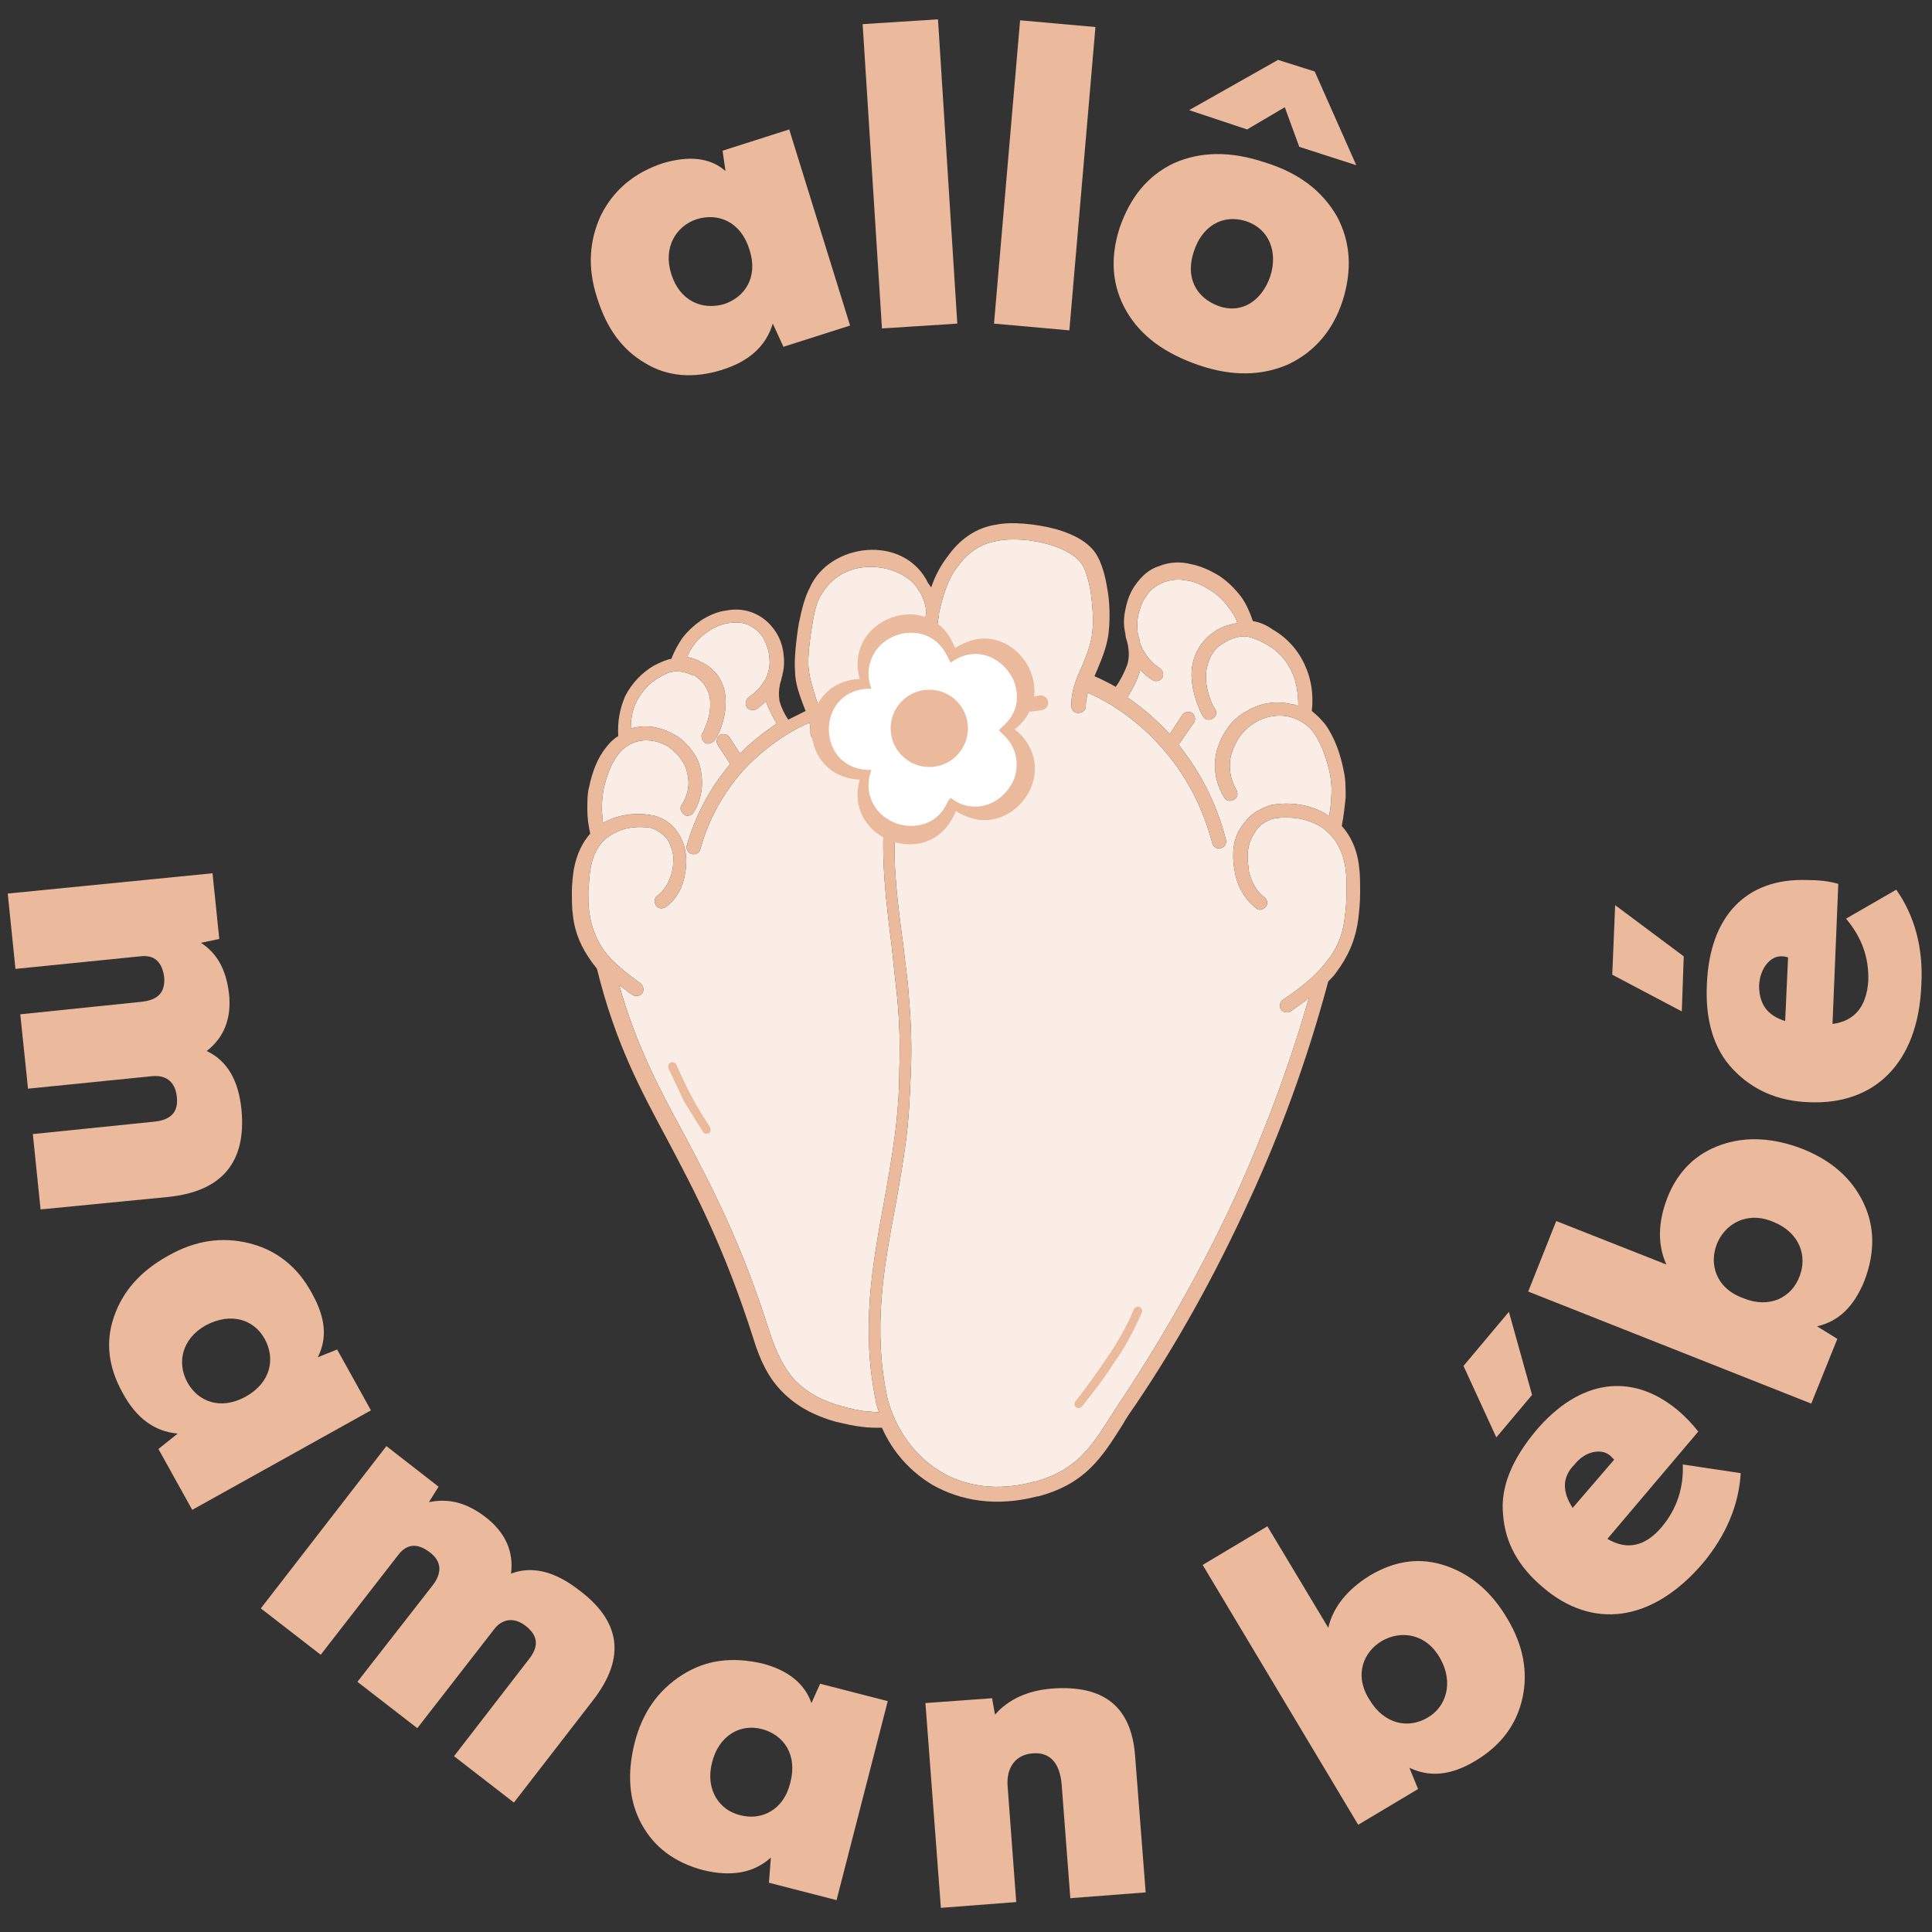 <svg xmlns="http://www.w3.org/2000/svg" xmlns:xlink="http://www.w3.org/1999/xlink" id="Calque_1" x="0px" y="0px" viewBox="0 0 200 200" style="enable-background:new 0 0 200 200;" xml:space="preserve">
<rect x="0" y="0" width="200" height="200" fill="#333333" stroke="none"/>
<style type="text/css">
	.st0{fill:#EBB99C;}
	.st1{fill:#FAEDE5;}
	.st2{fill:#FFFFFF;}
</style>
<g>
	<g>
		<g>
			<g>
				<path class="st0" d="M17.5,123.9l-13.3,1.3l-0.8-7.8l12.7-1.3c1.6-0.2,2.4-1,2.2-2.6c-0.2-1.7-1.3-2.2-2.5-2.1l-12.9,1.3      L2.1,105l12.6-1.3c1.7-0.2,2.4-1,2.3-2.5c-0.2-1.6-1-2.4-2.5-2.2l-12.9,1.3l-0.8-7.8L22,90.4l0.7,6.8l-1.9,0.4      c1.7,1.1,2.6,2.8,2.9,5.2c0.3,2.6-0.5,4.6-2.3,6c2.1,1,3.3,3,3.6,6.1C25.5,120.3,23,123.3,17.5,123.9z"></path>
				<path class="st0" d="M34.9,139.7l3.5,6.3l-18.5,10.3l-3.5-6.3l2-1.6c-2.4-0.2-4.3-1.6-5.7-4.2c-1.5-2.7-1.8-5.3-0.9-7.9      s2.7-4.7,5.6-6.3c2.8-1.6,5.6-2,8.4-1.3c2.8,0.7,5,2.4,6.5,5.2c1.4,2.5,1.6,4.6,0.6,6.6L34.9,139.7z M25.4,144.6      c2.7-1.5,3.1-4,2-6c-1.1-2-3.5-2.8-6.1-1.4c-2.5,1.4-3,3.9-1.9,5.9C20.5,145.1,22.8,146,25.4,144.6z"></path>
				<path class="st0" d="M61.4,176l-8.2,10.6l-6.2-4.8l7.8-10.1c1-1.3,0.9-2.4-0.4-3.4c-1.3-1-2.5-0.6-3.2,0.3l-8,10.3l-6.2-4.8      l7.8-10c1-1.3,0.9-2.5-0.3-3.4c-1.3-1-2.4-0.9-3.3,0.3l-8,10.3l-6.2-4.8l13-16.8l5.4,4.2l-1,1.6c2-0.4,3.8,0,5.8,1.5      c2.1,1.6,3,3.6,2.7,5.9c2.1-0.8,4.4-0.3,6.9,1.6C64.3,167.8,64.8,171.6,61.4,176z"></path>
				<path class="st0" d="M84.9,174.3l7,1.8l-5.3,20.6l-7-1.8l0.2-2.6c-1.8,1.6-4.1,2-7,1.3c-3-0.8-5.1-2.4-6.4-4.8      c-1.3-2.4-1.5-5.2-0.7-8.4c0.8-3.1,2.4-5.4,4.9-7c2.5-1.6,5.2-1.9,8.3-1.2c2.7,0.7,4.4,2.1,5.1,4.1L84.9,174.3z M81.8,184.6      c0.8-3-0.7-5-2.9-5.6c-2.2-0.6-4.5,0.6-5.2,3.5c-0.7,2.8,0.8,4.9,2.9,5.4C78.8,188.5,81.1,187.4,81.8,184.6z"></path>
				<path class="st0" d="M117.5,181.7l1.1,14.2l-7.8,0.6l-0.9-11.8c-0.2-2.2-1.2-3.3-2.9-3.2c-1.9,0.1-2.8,1.5-2.7,3.3l0.9,12.1      l-7.8,0.6l-1.6-21.2l6.9-0.5l0.3,1.7c1.4-1.6,3.4-2.5,5.9-2.7C114.3,174.4,117.1,176.7,117.5,181.7z"></path>
				<path class="st0" d="M149.7,162.1c2.6,0.9,4.7,2.7,6.3,5.4c1.7,2.8,2.2,5.6,1.6,8.3c-0.6,2.7-2.2,4.9-4.9,6.5      c-2.5,1.5-4.7,1.7-6.8,0.7l0.9,2.2l-6.2,3.7L124.5,162l6.7-4l6.3,10.5c0.5-2.1,1.9-3.9,4.3-5.4      C144.5,161.5,147.1,161.2,149.7,162.1z M149.1,171.7c-3-5.4-10.7-0.9-7.3,4.3c1.5,2.5,4,3,6,1.8      C149.7,176.7,150.5,174.2,149.1,171.7z"></path>
				<path class="st0" d="M156.2,135.8l2.4,8.6l-3.7,4.4l-3.4-7.4L156.2,135.8z M175.8,148.2l-9.4,11.1c2,1.2,3.9,0.8,5.6-1.2      c1.6-1.9,2.3-4.1,2.2-6.5l6,0.9c-0.2,3.3-1.5,6.4-3.9,9.3c-5.3,6.2-11.5,6.9-16.6,2.5c-2.5-2.1-3.9-4.6-4.1-7.5      c-0.3-2.8,0.9-5.7,3.4-8.7c4.5-5.3,9.9-6.1,14.7-2.1C174.4,146.6,175.2,147.4,175.8,148.2z M162.8,156.1l4.3-5      c-0.1-0.1-0.2-0.2-0.4-0.4c-0.9-0.8-2.6-0.5-3.7,0.9C161.7,152.9,161.7,154.4,162.8,156.1z"></path>
				<path class="st0" d="M178.2,118.5c2.6-0.9,5.4-0.7,8.3,0.4c3.1,1.2,5.2,3.1,6.4,5.6c1.2,2.5,1.2,5.2,0.1,8.1      c-1.1,2.7-2.7,4.2-4.9,4.7l2.1,1.3l-2.7,6.7l-29.3-11.6l2.9-7.3l11.4,4.5c-0.9-2-0.9-4.3,0.1-6.9      C173.7,121.2,175.6,119.4,178.2,118.5z M183.6,126.5c-5.6-2.4-9,5.8-3.1,7.9c2.7,1.1,5-0.1,5.8-2.3      C187.1,130,186.3,127.6,183.6,126.5z"></path>
				<path class="st0" d="M167.2,93.7l7.1,5.3l-0.2,5.7l-7.2-3.8L167.2,93.7z M190.3,91.5l-0.6,14.5c2.3-0.3,3.5-1.8,3.7-4.4      c0.1-2.5-0.7-4.6-2.3-6.5l5.2-3c1.9,2.7,2.8,6,2.6,9.8c-0.3,8.2-4.9,12.5-11.6,12.2c-3.3-0.1-5.9-1.3-7.9-3.4      c-2-2.1-2.9-5.1-2.7-8.9c0.3-7,4.1-10.9,10.3-10.7C188.2,91.1,189.3,91.2,190.3,91.5z M184.8,105.7l0.3-6.6      c-0.1,0-0.3-0.1-0.6-0.1c-1.2-0.1-2.3,1.2-2.4,3C182.1,103.9,182.9,105.1,184.8,105.7z"></path>
			</g>
			<g>
				<path class="st0" d="M74.8,15.6l6.9-2.2L88,33.7l-6.9,2.2L80,33.5c-0.7,2.3-2.4,3.9-5.3,4.8c-2.9,0.9-5.6,0.7-7.9-0.7      c-2.4-1.4-4-3.6-5-6.8c-1-3.1-0.8-5.9,0.4-8.5c1.3-2.6,3.4-4.4,6.4-5.4c2.7-0.8,4.9-0.6,6.5,0.8L74.8,15.6z M77.6,25.9      c-0.9-3-3.3-3.9-5.5-3.2c-2.1,0.7-3.5,2.9-2.6,5.7c0.9,2.8,3.2,3.7,5.4,3.1C77.1,30.8,78.5,28.7,77.6,25.9z"></path>
				<path class="st0" d="M91.3,34l-2-31.5L97.1,2l2,31.5L91.3,34z"></path>
				<path class="st0" d="M102.9,33.5l2.7-31.4l7.8,0.7l-2.7,31.4L102.9,33.5z"></path>
				<path class="st0" d="M138.4,22.4c1.4,2.6,1.6,5.5,0.6,8.7c-1,3.1-2.9,5.3-5.6,6.6c-2.7,1.2-5.8,1.3-9.3,0.1      c-3.5-1.2-6-3-7.5-5.6c-1.5-2.6-1.7-5.5-0.7-8.6c1.1-3.2,2.9-5.4,5.6-6.7c2.7-1.2,5.8-1.3,9.4-0.1      C134.5,17.9,136.9,19.8,138.4,22.4z M133,11.1l-3.9,2.3l-6-2l9.2-5.2l3.8,1.2l4.3,9.7l-5.9-1.9L133,11.1z M131.5,28.6      c0.8-2.5-0.1-4.9-2.5-5.7c-2.5-0.8-4.6,0.6-5.4,3.1c-0.9,2.6,0.1,4.8,2.6,5.7C128.5,32.5,130.6,31.2,131.5,28.6z"></path>
			</g>
		</g>
	</g>
	<g>
		<path class="st1" d="M85,61.6c-0.4,0.5-0.7,1.7-0.9,3c-0.3,1.7-0.5,3.6-0.4,4.5c0.1,1.2,0.5,2.3,0.8,3.3c0.4,1.1,0.8,2.2,0.8,3.5    c0,0.4-0.3,0.7-0.7,0.7c-0.4,0-0.7-0.3-0.7-0.7c0-0.4,0-0.7-0.1-1.1c-2.3,1-4.8,2.7-7,5.1c-1.8,2.1-3.4,4.7-4.3,8    c-0.1,0.4-0.5,0.6-0.9,0.5c-0.4-0.1-0.6-0.5-0.5-0.9c1-3.4,2.6-6.2,4.5-8.4l-1.3-2l0,0c-0.2-0.3-0.1-0.8,0.2-1    c0.3-0.2,0.8-0.1,1,0.2l1.1,1.7c1.2-1.2,2.5-2.2,3.8-3.1c-0.4-0.7-0.8-1.4-1.1-2.3l0,0c-0.3,0.3-0.7,0.6-1,0.8    c-0.3,0.2-0.8,0.1-1-0.2c-0.2-0.3-0.1-0.8,0.2-1c0.7-0.5,1.4-1.2,1.8-2c0-0.1,0.1-0.2,0.1-0.2c0.1-0.2,0.1-0.5,0.2-0.7    c0.1-0.5,0.1-1,0-1.6C79.5,67,79.2,66.4,79,66c-0.4-0.6-0.9-1-1.5-1.3c-0.6-0.3-1.3-0.3-2.1-0.2c-0.7,0.1-1.4,0.4-2,0.8    c-0.6,0.4-1.2,0.9-1.6,1.5c-0.3,0.4-0.5,0.8-0.7,1.2c0.4,0.1,0.9,0.2,1.4,0.5c0.1,0.1,0.3,0.1,0.4,0.2c1.4,0.8,2.1,2.1,2.2,3.5    c0.1,1.3-0.2,2.7-0.8,3.9c-0.1,0.2-0.2,0.4-0.3,0.5c-0.2,0.3-0.7,0.5-1,0.3c-0.3-0.2-0.5-0.7-0.3-1c0.1-0.1,0.2-0.3,0.2-0.4    c0.5-1,0.7-2.1,0.6-3.1c-0.1-0.9-0.6-1.8-1.5-2.4c-0.1-0.1-0.2-0.1-0.3-0.1c-0.6-0.3-1.2-0.4-1.7-0.4c-0.5,0-1.1,0.2-1.7,0.6    c-1,0.5-1.8,1.4-2.4,2.5c-0.4,0.8-0.6,1.7-0.6,2.8c0.2,0,0.3-0.1,0.5-0.1c1.5-0.3,2.9,0.1,4.1,0.8c0.7,0.4,1.3,1,1.8,1.7    c0.5,0.7,0.8,1.4,0.9,2.3c0.2,1.3,0,2.7-0.8,4c-0.2,0.3-0.7,0.5-1,0.2c-0.3-0.2-0.5-0.7-0.2-1c0.6-1,0.8-2,0.6-3    c-0.1-0.6-0.3-1.2-0.7-1.7c-0.3-0.5-0.8-0.9-1.3-1.3c-0.8-0.5-1.9-0.8-3-0.6c-0.9,0.2-1.7,0.7-2.2,1.4c0,0,0,0,0,0    c-0.8,1-1.2,2.3-1.5,3.5c-0.1,0.6-0.2,1.3-0.2,2.1c0,0.5,0.1,1,0.1,1.5c0,0,0.1-0.1,0.2-0.1c1.5-0.8,3.3-1,4.9-0.7l0,0    c0,0,0.1,0,0.1,0l0,0c1.1,0.3,2,0.9,2.5,1.7c0.5,0.7,0.8,1.5,0.9,2.4c0.1,0.8,0,1.7-0.2,2.5c-0.3,1.2-1,2.3-1.9,2.9    c-0.3,0.2-0.8,0.2-1-0.2c-0.2-0.3-0.2-0.8,0.2-1c0.6-0.5,1.1-1.2,1.4-2.2c0.2-0.6,0.2-1.3,0.2-1.9c-0.1-0.6-0.3-1.2-0.6-1.7    c-0.4-0.5-0.9-0.9-1.7-1.2c-1.3-0.2-2.7-0.1-3.9,0.6c-1.2,0.6-2.1,1.8-2.4,3.8l0,0c-0.1,0.6-0.1,1.3-0.2,2.1c0,0.8,0,1.6,0.1,2.2    c0.2,1.6,0.8,3,1.6,4.1c0.9,1.2,2.2,2.2,3.7,3.3c0.3,0.2,0.4,0.7,0.2,1s-0.7,0.4-1,0.2c-0.5-0.3-0.9-0.7-1.4-1    c1.8,6.3,4.1,10.6,6.7,15.4c2.8,5.3,5.9,11.1,8.9,20.6c0.7,2.1,1.5,3.7,2.6,4.9c1.2,1.2,2.7,2.1,4.9,2.7c0.8,0.2,1.6,0.4,2.4,0.5    c0.5,0,0.9,0.1,1.4,0.1c-0.1-0.3-0.2-0.6-0.3-0.9c0-0.1,0,0,0-0.1c0,0,0,0,0,0l0,0c-1.6-7.6-0.4-14.2,0.8-20.7    c0.4-2.2,0.8-4.5,1.1-6.7c0.3-2.2,0.5-4.7,0.5-7.2c0.1-2.4,0-4.9-0.2-7.1c-0.2-1.8-0.4-3.7-0.6-5.6c-1.1-8.9-2.3-17.8,4.2-26.7    c-0.1-0.9-0.2-1.7-0.2-2.7c-0.5-1.2-0.8-2.5-0.6-3.9c0.1-0.4,0.1-0.9,0.2-1.3c-0.1-0.7-0.3-1.5-0.8-2.2    C93.6,58.4,87.5,57.2,85,61.6z"></path>
		<path class="st1" d="M97.2,63.5c0,0.1,0,0.2,0,0.2c-0.1,0.4-0.1,0.8-0.2,1.1c-0.2,1.2,0.1,2.3,0.5,3.2c0.5,1.1,1.3,1.9,2.3,2.6    c0.3,0.2,0.4,0.7,0.2,1c-0.2,0.3-0.7,0.4-1,0.2c-0.5-0.3-0.9-0.6-1.3-1c0.1,0.4,0.1,0.7,0.2,1.1c0.3,1.1,0.7,2.3,1.4,3.6    c0.2,0.4,0,0.8-0.3,1c-0.4,0.2-0.8,0-1-0.3c-0.6-1.1-1-2.1-1.3-3c-5.4,8.2-4.3,16.4-3.2,24.6c0.2,1.9,0.5,3.7,0.6,5.6    c0.2,2.3,0.3,4.8,0.2,7.3c-0.1,2.5-0.2,5-0.5,7.3c-0.3,2.3-0.7,4.6-1.1,6.8c-1.2,6.4-2.4,12.8-0.8,20.1l0,0    c0.9,3.2,2.8,5.8,5.4,7.4c2.6,1.6,6,2.1,9.7,1.1c0.1,0,0,0,0.1,0c4.3-1.2,5.8-3.5,7.9-6.8c0.4-0.6,0.8-1.3,1.3-2    c4.1-6.2,8.1-13.2,11.7-21c2.8-6.2,5.4-13,7.5-20.3c-0.6,0.5-1.2,0.9-1.9,1.4c-0.3,0.2-0.8,0.1-1-0.2c-0.2-0.3-0.1-0.8,0.2-1    c1.8-1.2,3.3-2.4,4.4-3.8c1.1-1.3,1.8-2.8,2-4.7c0.1-0.7,0.2-1.7,0.2-2.6c0-0.9,0-1.7-0.1-2.4l0,0c-0.3-2.3-1.4-3.7-2.7-4.5    c-1.4-0.8-3-1-4.6-0.8c-0.9,0.2-1.6,0.7-2,1.3c-0.4,0.6-0.7,1.2-0.8,2c-0.1,0.7,0,1.5,0.1,2.3c0.3,1.1,0.8,2,1.6,2.6    c0.3,0.2,0.4,0.7,0.1,1s-0.7,0.4-1,0.1c-1-0.8-1.8-2-2.1-3.4c-0.2-0.9-0.3-1.9-0.2-2.8c0.1-1,0.5-1.9,1.1-2.6    c0.6-0.9,1.6-1.5,2.9-1.9c0,0,0.1,0,0.1,0l0,0c1.8-0.3,3.9,0,5.5,1c0.1,0.1,0.2,0.1,0.3,0.2c0.1-0.7,0.2-1.3,0.2-1.9    c0.1-0.9,0-1.7-0.1-2.4c-0.3-1.4-0.8-3-1.6-4.2c-0.6-0.9-1.5-1.5-2.6-1.8c-1.3-0.3-2.6,0-3.6,0.6c-0.6,0.4-1.2,0.9-1.6,1.5    c-0.4,0.6-0.7,1.3-0.9,2c-0.2,1.1-0.1,2.3,0.6,3.5c0.2,0.4,0.1,0.8-0.3,1c-0.4,0.2-0.8,0.1-1-0.3c-0.9-1.5-1.1-3.1-0.8-4.5    c0.2-0.9,0.6-1.8,1.1-2.5c0.5-0.8,1.2-1.4,2.1-1.9c1.3-0.8,2.9-1.1,4.6-0.7c0.2,0,0.5,0.1,0.7,0.2c0-1.3-0.2-2.5-0.6-3.4    c-0.6-1.4-1.6-2.4-2.7-3c-0.7-0.4-1.4-0.7-2-0.8c-0.6-0.1-1.3,0.1-2,0.4c-0.1,0.1-0.2,0.1-0.3,0.2c-1.2,0.6-1.7,1.7-1.9,2.8    c-0.2,1.2,0.1,2.5,0.6,3.6c0.1,0.2,0.2,0.4,0.3,0.5c0.2,0.4,0.1,0.8-0.3,1c-0.4,0.2-0.8,0.1-1-0.3c-0.1-0.2-0.2-0.4-0.3-0.6    c-0.6-1.4-1-3-0.8-4.4c0.2-1.5,1-2.9,2.6-3.9c0.1-0.1,0.3-0.1,0.4-0.2c0.6-0.3,1.2-0.4,1.7-0.5c-0.2-0.6-0.5-1.1-0.9-1.6    c-0.5-0.7-1.2-1.4-1.9-1.8c-0.8-0.5-1.6-0.9-2.4-1c-0.9-0.2-1.7-0.1-2.5,0.2c-0.7,0.3-1.4,0.8-1.8,1.5c-0.4,0.5-0.6,1.2-0.8,2    c-0.1,0.6-0.1,1.3,0,1.9c0.1,0.3,0.2,0.6,0.2,0.8c0,0.1,0.1,0.2,0.1,0.3c0.4,1,1.2,1.9,2,2.4c0.3,0.2,0.4,0.7,0.2,1    c-0.2,0.3-0.7,0.4-1,0.2c-0.5-0.3-0.9-0.7-1.3-1.1c0,0.1,0,0.1,0,0.2c-0.3,1-0.8,1.9-1.3,2.7c1.5,1,3,2.3,4.4,3.8l1.3-2    c0.2-0.3,0.7-0.4,1-0.2c0.3,0.2,0.4,0.7,0.2,1l-1.6,2.3c0,0,0,0,0,0c2.1,2.6,3.9,5.9,4.9,9.8c0.1,0.4-0.1,0.8-0.5,0.9    s-0.8-0.1-0.9-0.5c-1-3.8-2.7-6.9-4.8-9.4c-2.5-3-5.4-5-8.1-6.2c-0.1,0.5-0.2,0.9-0.2,1.4c0,0.4-0.3,0.7-0.8,0.7    c-0.4,0-0.7-0.3-0.7-0.8c0-1.5,0.5-2.7,1.1-4c0.5-1.2,1-2.4,1.1-3.8c0.1-1.1,0-2.6-0.2-4c-0.2-1.1-0.5-2.2-0.9-2.8    c-0.6-0.9-1.9-1.6-3.3-2c-1.9-0.6-4.2-0.7-5.5-0.4c-1.8,0.3-3.1,1.3-4.1,2.7C98.2,59.8,97.6,61.6,97.2,63.5L97.2,63.5z"></path>
		<g>
			<g>
				<g>
					<path class="st0" d="M96.1,60.4c0.1,0.1,0.2,0.3,0.3,0.4c0.4-1.2,1-2.3,1.7-3.2c1.2-1.7,2.9-3,5.1-3.3c1.5-0.3,4-0.1,6.2,0.5       c1.7,0.5,3.3,1.3,4.1,2.6c0.5,0.8,0.9,2.1,1.1,3.4c0.3,1.5,0.3,3.2,0.2,4.3c-0.1,1.6-0.7,3-1.2,4.2c-0.1,0.2-0.2,0.5-0.3,0.7       c0.7,0.3,1.5,0.7,2.2,1.1c0.5-0.7,0.9-1.5,1.2-2.3c0.2-0.7,0.2-1.4,0-2.3c-0.1-0.3-0.2-0.6-0.2-0.9c0,0,0,0,0,0       c-0.2-0.8-0.2-1.6,0-2.5c0.2-1,0.5-1.8,1-2.5c0.7-1,1.5-1.7,2.5-2c1-0.4,2.1-0.5,3.3-0.2c1,0.2,1.9,0.6,2.9,1.2       c0.9,0.6,1.6,1.3,2.3,2.2c0.5,0.7,0.9,1.6,1.2,2.5c0.7,0.1,1.4,0.4,2.1,0.9c1.4,0.8,2.6,2.1,3.3,3.7c0.6,1.3,0.9,2.9,0.7,4.7       c0.5,0.4,1,0.9,1.4,1.4c1,1.4,1.6,3.2,1.9,4.8c0.2,0.8,0.2,1.8,0.2,2.8c-0.1,0.9-0.2,1.9-0.4,2.9c0.9,1,1.6,2.4,1.8,4.3l0,0       c0.1,0.7,0.1,1.7,0.1,2.6c0,1-0.1,2-0.2,2.8c-0.3,2.2-1.1,3.9-2.3,5.5c-0.2,0.3-0.5,0.6-0.8,0.9l0,0c-2.2,8.2-5,15.8-8.2,22.7       c-3.6,7.9-7.6,15-11.8,21.2c-0.5,0.7-0.9,1.3-1.3,2c-2.2,3.5-3.9,6.1-8.7,7.4c-0.1,0,0,0-0.1,0c-4.2,1.1-7.9,0.5-10.9-1.2       c-2.3-1.4-4.1-3.4-5.2-5.9c-0.7,0-1.4,0-2.1-0.1c-0.9-0.1-1.7-0.3-2.6-0.5c-2.5-0.7-4.2-1.7-5.6-3.1c-1.4-1.4-2.3-3.2-3-5.5       c-3-9.4-6-15.1-8.8-20.4c-2.9-5.4-5.5-10.2-7.4-17.9c-0.2-0.3-0.4-0.5-0.6-0.8c-1-1.4-1.7-2.9-1.9-4.8       c-0.1-0.7-0.1-1.6-0.1-2.4c0-0.8,0.1-1.6,0.2-2.3l0,0c0.3-1.6,0.9-2.8,1.7-3.7c-0.2-0.9-0.3-1.7-0.3-2.5c0-0.9,0-1.7,0.2-2.4       c0.3-1.4,0.8-2.9,1.8-4.1c0,0,0,0,0,0c0.3-0.4,0.7-0.8,1.2-1.1c-0.1-1.6,0.2-2.9,0.7-4.1c0.7-1.4,1.8-2.5,3-3.2       c0.6-0.3,1.2-0.6,1.8-0.7c0.3-0.8,0.7-1.5,1.1-2.1c0.6-0.8,1.3-1.4,2-1.9c0.8-0.5,1.7-0.9,2.6-1c1-0.2,2-0.1,2.9,0.3       c0.9,0.4,1.6,1,2.2,1.9c0.4,0.6,0.7,1.4,0.8,2.2c0.1,0.7,0.1,1.5-0.1,2.2c0,0,0,0.1,0,0.1c-0.1,0.2-0.1,0.5-0.2,0.7       c-0.2,0.8-0.2,1.4-0.1,2c0.2,0.7,0.5,1.3,0.9,1.9c0.6-0.3,1.2-0.6,1.8-0.9c-0.1-0.2-0.1-0.3-0.2-0.5c-0.4-1.1-0.9-2.3-0.9-3.7       c-0.1-1,0.1-3.1,0.4-4.9c0.3-1.5,0.7-2.9,1.1-3.6C85.8,56.2,93.6,55.2,96.1,60.4z M85,61.6c-0.4,0.5-0.7,1.7-0.9,3       c-0.3,1.7-0.5,3.6-0.4,4.5c0.1,1.2,0.5,2.3,0.8,3.3c0.4,1.1,0.8,2.2,0.8,3.5c0,0.4-0.3,0.7-0.7,0.7c-0.4,0-0.7-0.3-0.7-0.7       c0-0.4,0-0.7-0.1-1.1c-2.3,1-4.8,2.7-7,5.1c-1.8,2.1-3.4,4.7-4.3,8c-0.1,0.4-0.5,0.6-0.9,0.5c-0.4-0.1-0.6-0.5-0.5-0.9       c1-3.4,2.6-6.2,4.5-8.4l-1.3-2l0,0c-0.2-0.3-0.1-0.8,0.2-1c0.3-0.2,0.8-0.1,1,0.2l1.1,1.7c1.2-1.2,2.5-2.2,3.8-3.1       c-0.4-0.7-0.8-1.4-1.1-2.3l0,0c-0.3,0.3-0.7,0.6-1,0.8c-0.3,0.2-0.8,0.1-1-0.2c-0.2-0.3-0.1-0.8,0.2-1c0.7-0.5,1.4-1.2,1.8-2       c0-0.1,0.1-0.2,0.1-0.2c0.1-0.2,0.1-0.5,0.2-0.7c0.1-0.5,0.1-1,0-1.6C79.5,67,79.2,66.4,79,66c-0.4-0.6-0.9-1-1.5-1.3       c-0.6-0.3-1.3-0.3-2.1-0.2c-0.7,0.1-1.4,0.4-2,0.8c-0.6,0.4-1.2,0.9-1.6,1.5c-0.3,0.4-0.5,0.8-0.7,1.2c0.4,0.1,0.9,0.2,1.4,0.5       c0.1,0.1,0.3,0.1,0.4,0.2c1.4,0.8,2.1,2.1,2.2,3.5c0.1,1.3-0.2,2.7-0.8,3.9c-0.1,0.2-0.2,0.4-0.3,0.5c-0.2,0.3-0.7,0.5-1,0.3       c-0.3-0.2-0.5-0.7-0.3-1c0.1-0.1,0.2-0.3,0.2-0.4c0.5-1,0.7-2.1,0.6-3.1c-0.1-0.9-0.6-1.8-1.5-2.4c-0.1-0.1-0.2-0.1-0.3-0.1       c-0.6-0.3-1.2-0.4-1.7-0.4c-0.5,0-1.1,0.2-1.7,0.6c-1,0.5-1.8,1.4-2.4,2.5c-0.4,0.8-0.6,1.7-0.6,2.8c0.2,0,0.3-0.1,0.5-0.1       c1.5-0.3,2.9,0.1,4.1,0.8c0.7,0.4,1.3,1,1.8,1.7c0.5,0.7,0.8,1.4,0.9,2.3c0.2,1.3,0,2.7-0.8,4c-0.2,0.3-0.7,0.5-1,0.2       c-0.3-0.2-0.5-0.7-0.2-1c0.6-1,0.8-2,0.6-3c-0.1-0.6-0.3-1.2-0.7-1.7c-0.3-0.5-0.8-0.9-1.3-1.3c-0.8-0.5-1.9-0.8-3-0.6       c-0.9,0.2-1.7,0.7-2.2,1.4c0,0,0,0,0,0c-0.8,1-1.2,2.3-1.5,3.5c-0.1,0.6-0.2,1.3-0.2,2.1c0,0.5,0.1,1,0.1,1.5       c0,0,0.1-0.1,0.2-0.1c1.5-0.8,3.3-1,4.9-0.7l0,0c0,0,0.1,0,0.1,0l0,0c1.1,0.3,2,0.9,2.5,1.7c0.5,0.7,0.8,1.5,0.9,2.4       c0.1,0.8,0,1.7-0.2,2.5c-0.3,1.2-1,2.3-1.9,2.9c-0.3,0.2-0.8,0.2-1-0.2c-0.2-0.3-0.2-0.8,0.2-1c0.6-0.5,1.1-1.2,1.4-2.2       c0.2-0.6,0.2-1.3,0.2-1.9c-0.1-0.6-0.3-1.2-0.6-1.7c-0.4-0.5-0.9-0.9-1.7-1.2c-1.3-0.2-2.7-0.1-3.9,0.6       c-1.2,0.6-2.1,1.8-2.4,3.8l0,0c-0.1,0.6-0.1,1.3-0.2,2.1c0,0.8,0,1.6,0.1,2.2c0.2,1.6,0.8,3,1.6,4.1c0.9,1.2,2.2,2.2,3.7,3.3       c0.3,0.2,0.4,0.7,0.2,1s-0.7,0.4-1,0.2c-0.5-0.3-0.9-0.7-1.4-1c1.8,6.3,4.1,10.6,6.7,15.4c2.8,5.3,5.9,11.1,8.9,20.6       c0.7,2.1,1.5,3.7,2.6,4.9c1.2,1.2,2.7,2.1,4.9,2.7c0.8,0.2,1.6,0.4,2.4,0.5c0.5,0,0.9,0.1,1.4,0.1c-0.1-0.3-0.2-0.6-0.3-0.9       c0-0.1,0,0,0-0.1c0,0,0,0,0,0l0,0c-1.6-7.6-0.4-14.2,0.8-20.7c0.4-2.2,0.8-4.5,1.1-6.7c0.3-2.2,0.5-4.7,0.5-7.2       c0.1-2.4,0-4.9-0.2-7.1c-0.2-1.8-0.4-3.7-0.6-5.6c-1.1-8.9-2.3-17.8,4.2-26.7c-0.1-0.9-0.2-1.7-0.2-2.7       c-0.5-1.2-0.8-2.5-0.6-3.9c0.1-0.4,0.1-0.9,0.2-1.3c-0.1-0.7-0.3-1.5-0.8-2.2C93.6,58.4,87.5,57.2,85,61.6z M69.2,110.6       c-0.1-0.2,0-0.5,0.2-0.6s0.5,0,0.6,0.2c0.5,1.1,1,2.2,1.6,3.3c0.6,1.2,1.3,2.2,1.9,3.2c0.1,0.2,0.1,0.5-0.1,0.6       c-0.2,0.1-0.5,0.1-0.6-0.1c-0.6-0.9-1.3-2.1-2-3.2C70.3,112.9,69.7,111.7,69.2,110.6L69.2,110.6z M92.7,72.1       c0.4-0.1,0.8,0.1,0.9,0.5c0.1,0.4-0.1,0.8-0.5,0.9c-0.8,0.2-1.6,0.4-2.5,0.4c-0.8,0-1.7-0.1-2.6-0.2c-0.4-0.1-0.7-0.5-0.6-0.9       s0.5-0.7,0.9-0.6c0.7,0.2,1.5,0.2,2.2,0.2C91.3,72.4,92,72.3,92.7,72.1z M97.2,63.5c0,0.1,0,0.2,0,0.2       c-0.1,0.4-0.1,0.8-0.2,1.1c-0.2,1.2,0.1,2.3,0.5,3.2c0.5,1.1,1.3,1.9,2.3,2.6c0.3,0.2,0.4,0.7,0.2,1c-0.2,0.3-0.7,0.4-1,0.2       c-0.5-0.3-0.9-0.6-1.3-1c0.1,0.4,0.1,0.7,0.2,1.1c0.3,1.1,0.7,2.3,1.4,3.6c0.2,0.4,0,0.8-0.3,1c-0.4,0.2-0.8,0-1-0.3       c-0.6-1.1-1-2.1-1.3-3c-5.4,8.2-4.3,16.4-3.2,24.6c0.2,1.9,0.5,3.7,0.6,5.6c0.2,2.3,0.3,4.8,0.2,7.3c-0.1,2.5-0.2,5-0.5,7.3       c-0.3,2.3-0.7,4.6-1.1,6.8c-1.2,6.4-2.4,12.8-0.8,20.1l0,0c0.9,3.2,2.8,5.8,5.4,7.4c2.6,1.6,6,2.1,9.7,1.1c0.1,0,0,0,0.1,0       c4.3-1.2,5.8-3.5,7.9-6.8c0.4-0.6,0.8-1.3,1.3-2c4.1-6.2,8.1-13.2,11.7-21c2.8-6.2,5.4-13,7.5-20.3c-0.6,0.5-1.2,0.9-1.9,1.4       c-0.3,0.2-0.8,0.1-1-0.2c-0.2-0.3-0.1-0.8,0.2-1c1.8-1.2,3.3-2.4,4.4-3.8c1.1-1.3,1.8-2.8,2-4.7c0.1-0.7,0.2-1.7,0.2-2.6       c0-0.9,0-1.7-0.1-2.4l0,0c-0.3-2.3-1.4-3.7-2.7-4.5c-1.4-0.8-3-1-4.6-0.8c-0.9,0.2-1.6,0.7-2,1.3c-0.4,0.6-0.7,1.2-0.8,2       c-0.1,0.7,0,1.5,0.1,2.3c0.3,1.1,0.8,2,1.6,2.6c0.3,0.2,0.4,0.7,0.1,1s-0.7,0.4-1,0.1c-1-0.8-1.8-2-2.1-3.4       c-0.2-0.9-0.3-1.9-0.2-2.8c0.1-1,0.5-1.9,1.1-2.6c0.6-0.9,1.6-1.5,2.9-1.9c0,0,0.1,0,0.1,0l0,0c1.8-0.3,3.9,0,5.5,1       c0.1,0.1,0.2,0.1,0.3,0.2c0.1-0.7,0.2-1.3,0.2-1.9c0.1-0.9,0-1.7-0.1-2.4c-0.3-1.4-0.8-3-1.6-4.2c-0.6-0.9-1.5-1.5-2.6-1.8       c-1.3-0.3-2.6,0-3.6,0.6c-0.6,0.4-1.2,0.9-1.6,1.5c-0.4,0.6-0.7,1.3-0.9,2c-0.2,1.1-0.1,2.3,0.6,3.5c0.2,0.4,0.1,0.8-0.3,1       c-0.4,0.2-0.8,0.1-1-0.3c-0.9-1.5-1.1-3.1-0.8-4.5c0.2-0.9,0.6-1.8,1.1-2.5c0.5-0.8,1.2-1.4,2.1-1.9c1.3-0.8,2.9-1.1,4.6-0.7       c0.2,0,0.5,0.1,0.7,0.2c0-1.3-0.2-2.5-0.6-3.4c-0.6-1.4-1.6-2.4-2.7-3c-0.7-0.4-1.4-0.7-2-0.8c-0.6-0.1-1.3,0.1-2,0.4       c-0.1,0.1-0.2,0.1-0.3,0.2c-1.2,0.6-1.7,1.7-1.9,2.8c-0.2,1.2,0.1,2.5,0.6,3.6c0.1,0.2,0.2,0.4,0.3,0.5c0.2,0.4,0.1,0.8-0.3,1       c-0.4,0.2-0.8,0.1-1-0.3c-0.1-0.2-0.2-0.4-0.3-0.6c-0.6-1.4-1-3-0.8-4.4c0.2-1.5,1-2.9,2.6-3.9c0.1-0.1,0.3-0.1,0.4-0.2       c0.6-0.3,1.2-0.4,1.7-0.5c-0.2-0.6-0.5-1.1-0.9-1.6c-0.5-0.7-1.2-1.4-1.9-1.8c-0.8-0.5-1.6-0.9-2.4-1c-0.9-0.2-1.7-0.1-2.5,0.2       c-0.7,0.3-1.4,0.8-1.8,1.5c-0.4,0.5-0.6,1.2-0.8,2c-0.1,0.6-0.1,1.3,0,1.9c0.1,0.3,0.2,0.6,0.2,0.8c0,0.1,0.1,0.2,0.1,0.3       c0.4,1,1.2,1.9,2,2.4c0.3,0.2,0.4,0.7,0.2,1c-0.2,0.3-0.7,0.4-1,0.2c-0.5-0.3-0.9-0.7-1.3-1.1c0,0.1,0,0.1,0,0.2       c-0.3,1-0.8,1.9-1.3,2.7c1.5,1,3,2.3,4.4,3.8l1.3-2c0.2-0.3,0.7-0.4,1-0.2c0.3,0.2,0.4,0.7,0.2,1l-1.6,2.3c0,0,0,0,0,0       c2.1,2.6,3.9,5.9,4.9,9.8c0.1,0.4-0.1,0.8-0.5,0.9s-0.8-0.1-0.9-0.5c-1-3.8-2.7-6.9-4.8-9.4c-2.5-3-5.4-5-8.1-6.2       c-0.1,0.5-0.2,0.9-0.2,1.4c0,0.4-0.3,0.7-0.8,0.7c-0.4,0-0.7-0.3-0.7-0.8c0-1.5,0.5-2.7,1.1-4c0.5-1.2,1-2.4,1.1-3.8       c0.1-1.1,0-2.6-0.2-4c-0.2-1.1-0.5-2.2-0.9-2.8c-0.6-0.9-1.9-1.6-3.3-2c-1.9-0.6-4.2-0.7-5.5-0.4c-1.8,0.3-3.1,1.3-4.1,2.7       C98.2,59.8,97.6,61.6,97.2,63.5L97.2,63.5z M117.4,135.5c0.1-0.2,0.4-0.3,0.6-0.2c0.2,0.1,0.3,0.4,0.2,0.6       c-0.9,2-1.8,3.7-2.9,5.2c-1,1.6-2.1,3-3.3,4.5c-0.2,0.2-0.4,0.2-0.6,0.1c-0.2-0.2-0.2-0.4-0.1-0.6c1.1-1.4,2.2-2.9,3.2-4.4       C115.6,139.1,116.6,137.4,117.4,135.5L117.4,135.5z M102.2,73.1c-0.4-0.1-0.6-0.5-0.5-0.9c0.1-0.4,0.5-0.6,0.9-0.5       c0.8,0.3,1.6,0.4,2.4,0.5c0.9,0,1.7,0,2.6-0.2c0.4-0.1,0.8,0.2,0.9,0.6c0.1,0.4-0.2,0.8-0.6,0.9c-1,0.2-2,0.2-2.9,0.2       C104,73.6,103.1,73.4,102.2,73.1L102.2,73.1z"></path>
				</g>
			</g>
			<path class="st0" d="M94.2,63.6c-3.1,0-6.3,2.7-5.2,6.7l0,0l-0.2,0c-6.4,0.5-6.4,9.9,0,10.4l0.2,0l0,0c-1.1,3.9,2,6.7,5.2,6.7     c1.8,0,3.6-0.9,4.6-3.1l0.2-0.4L99,84c1,0.6,2,0.9,2.9,0.9c4.2,0,7.4-5.6,3.4-9.2l-0.3-0.2l0.3-0.2c3.9-3.5,0.8-9.2-3.4-9.2     c-0.9,0-1.9,0.3-2.9,0.9l-0.1,0.1l-0.2-0.4C97.8,64.6,96,63.6,94.2,63.6L94.2,63.6z"></path>
			<path class="st2" d="M94.3,85.5c-1.4,0-2.8-0.7-3.6-1.8c-0.5-0.7-1.1-1.9-0.6-3.7l0.1-0.3l-0.5,0c-2.7-0.2-3.9-2.3-3.9-4.2     c0-1.9,1.2-4,3.9-4.2l0.5,0l-0.1-0.3c-0.5-1.7,0.1-3,0.6-3.7c0.8-1.1,2.2-1.8,3.6-1.8c0.8,0,2.7,0.2,3.8,2.5l0.3,0.6l0.3-0.2     c0.8-0.5,1.5-0.7,2.3-0.7c1.7,0,3.3,1.2,4,2.9c0.2,0.6,0.9,2.8-1.2,4.6l-0.4,0.4l0.4,0.4c2,1.8,1.4,4,1.2,4.6     c-0.7,1.7-2.3,2.9-4,2.9c-0.8,0-1.6-0.2-2.3-0.7l-0.3-0.2L98.1,83C97.1,85.3,95.1,85.5,94.3,85.5z"></path>
			<circle class="st0" cx="96.2" cy="75.4" r="4"></circle>
		</g>
	</g>
</g>
</svg>
